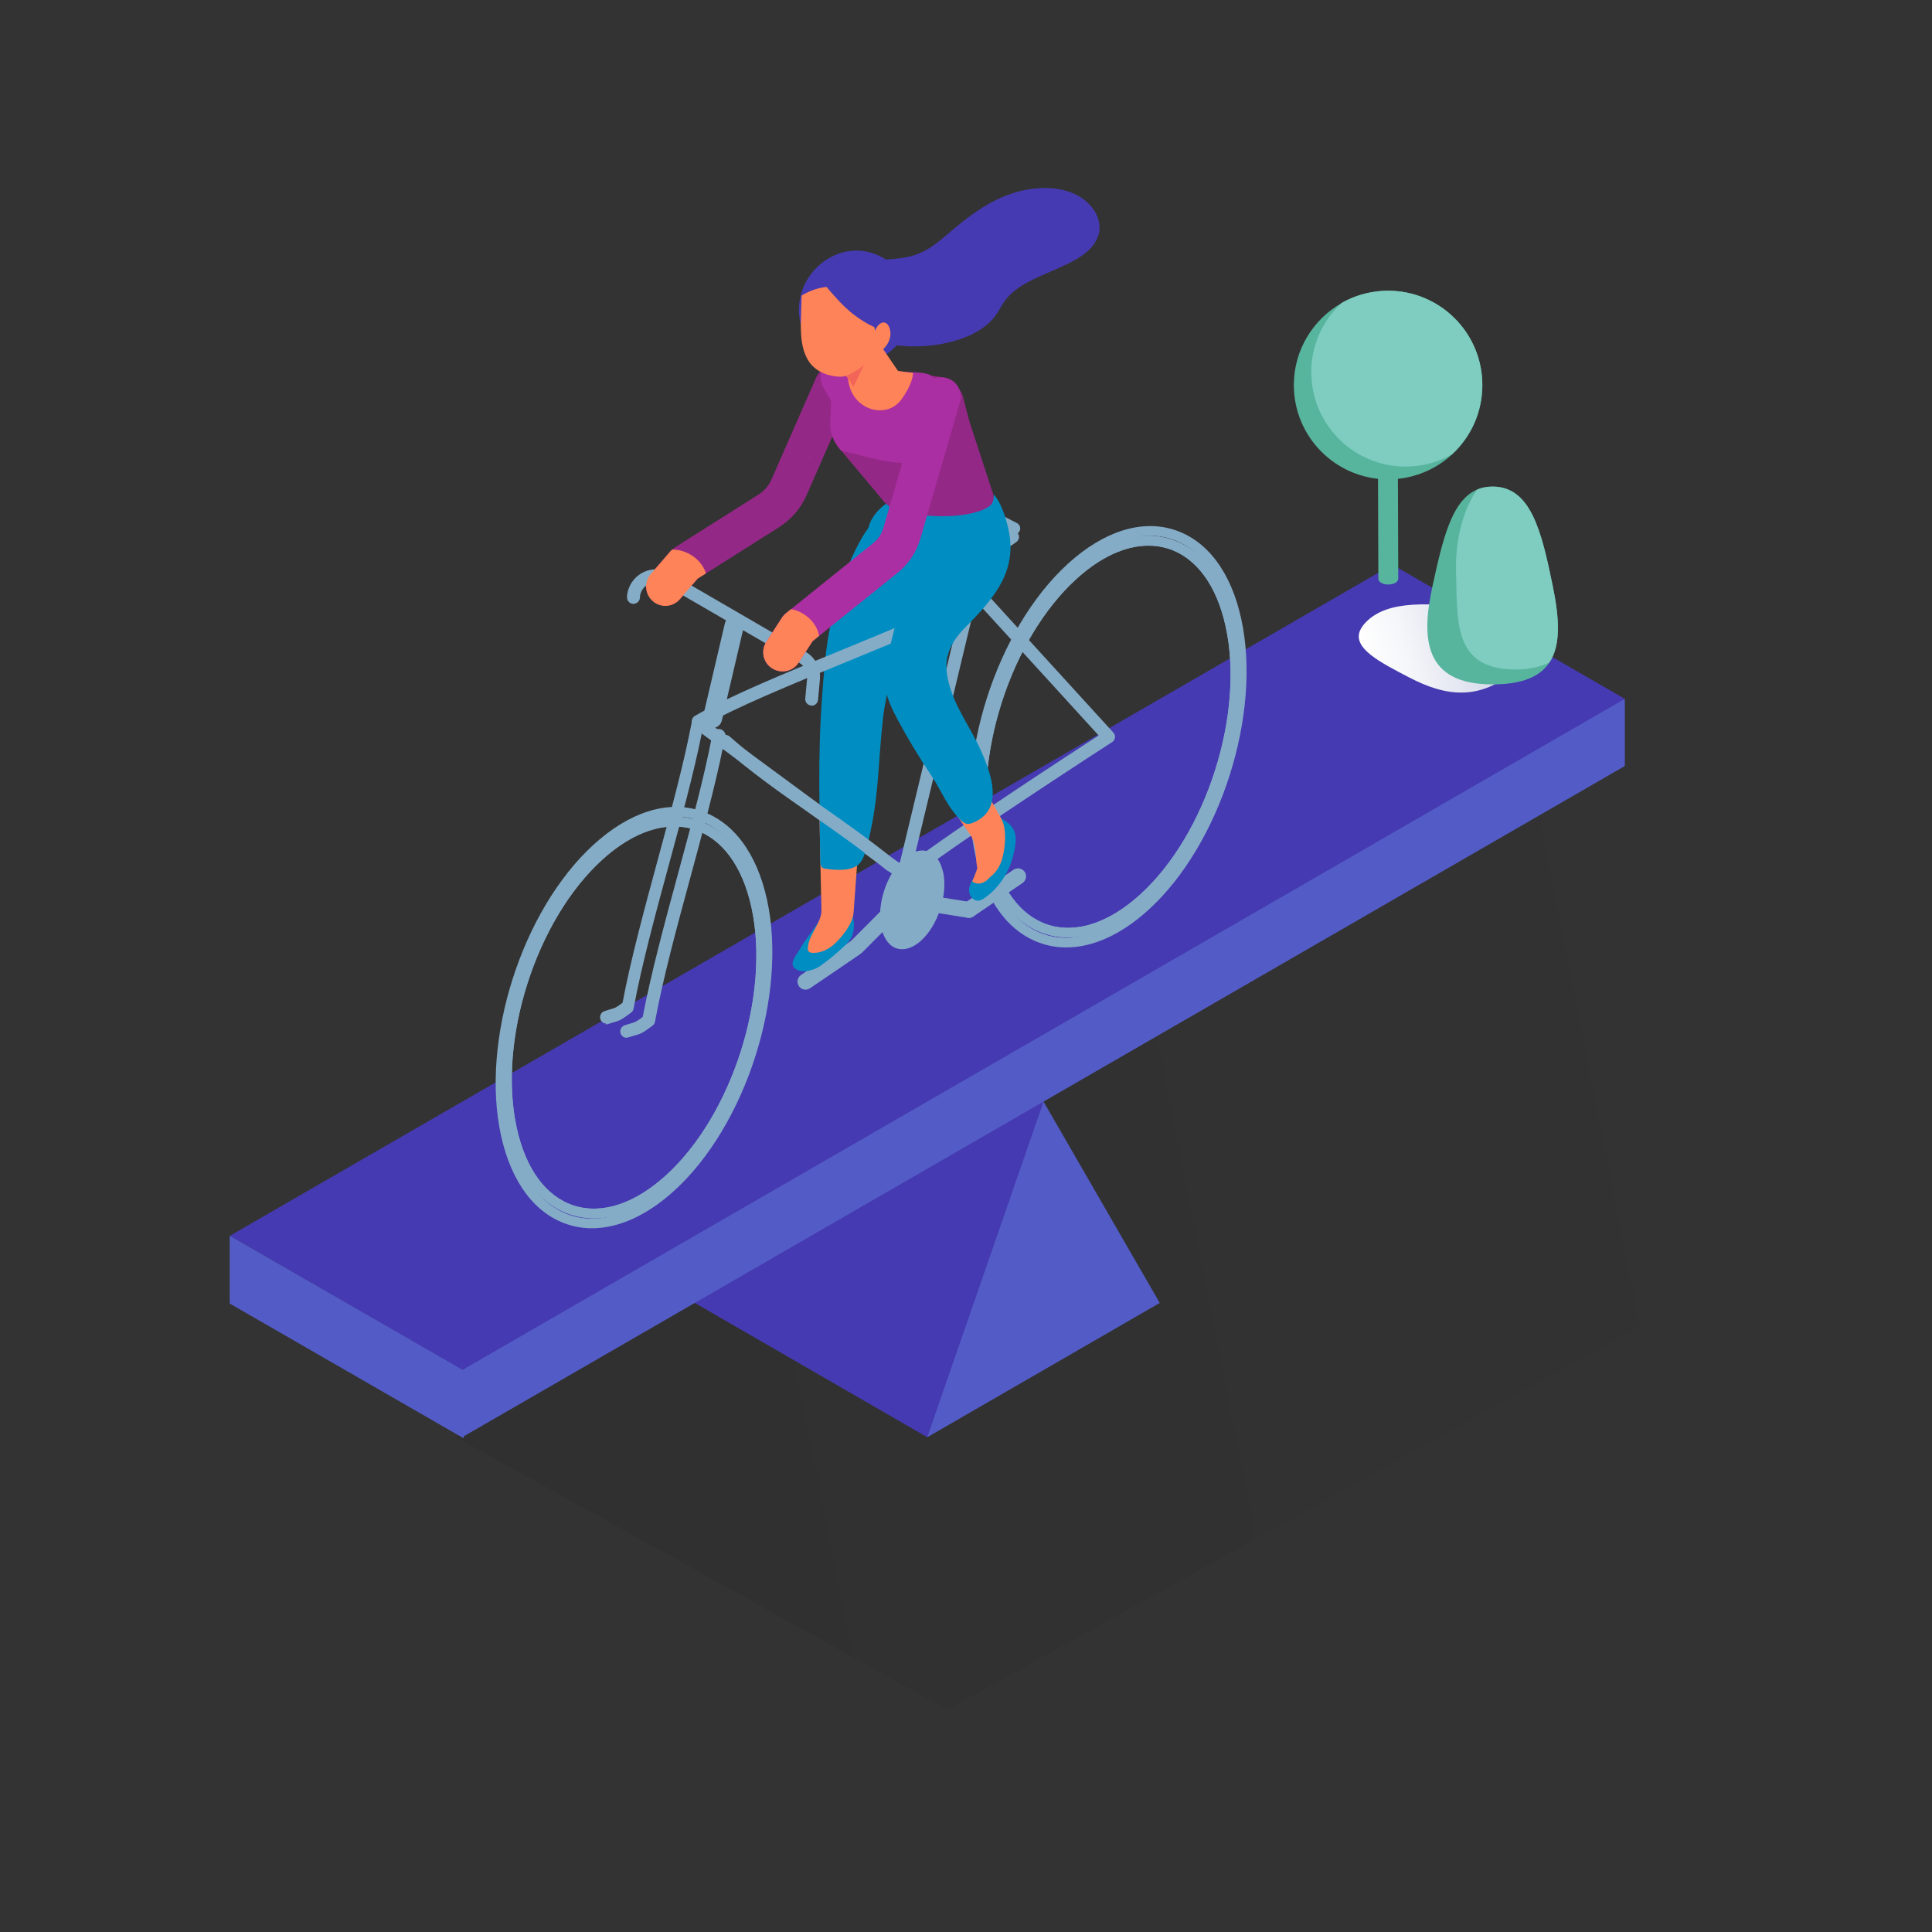 <svg width="226" height="226" viewBox="0 0 226 226" fill="none" xmlns="http://www.w3.org/2000/svg">
<rect x="0" y="0" width="226" height="226" fill="#333333" stroke="none"/>
<g clip-path="url(#clip0_1037_8637)">
<g clip-path="url(#clip1_1037_8637)">
<path style="mix-blend-mode:multiply" d="M110.83 200L53.241 168.055L203.679 80.074L266.828 113.606L110.83 200Z" fill="url(#paint0_linear_1037_8637)"/>
<g clip-path="url(#clip2_1037_8637)">
<path fill-rule="evenodd" clip-rule="evenodd" d="M122.072 128.864L108.869 147.394L108.469 168.122L135.664 152.414L122.072 128.864Z" fill="#535CC6"/>
<path fill-rule="evenodd" clip-rule="evenodd" d="M108.469 168.122L122.072 128.864L94.865 113.156L81.274 152.414L108.469 168.122Z" fill="#453AB1"/>
<path fill-rule="evenodd" clip-rule="evenodd" d="M190.066 89.605V81.751L107.235 123.102L54.067 160.268L49.647 158.634L54.067 168.122L190.066 89.605Z" fill="#535CC6"/>
<path fill-rule="evenodd" clip-rule="evenodd" d="M54.067 160.268L190.066 81.751L162.871 66.055L26.872 144.571L54.067 160.268Z" fill="#453AB1"/>
<path fill-rule="evenodd" clip-rule="evenodd" d="M26.871 152.484L54.242 168.251V160.315L26.871 144.56V152.484Z" fill="#535CC6"/>
<path d="M161.52 46.562C161.061 46.82 161.061 47.255 161.52 47.514C161.978 47.773 162.707 47.773 163.166 47.514C163.624 47.255 163.624 46.82 163.166 46.562C162.707 46.303 161.978 46.303 161.52 46.562Z" fill="#B2560F"/>
<path d="M161.507 47.514C161.965 47.773 162.694 47.773 163.153 47.514C163.388 47.385 163.494 47.208 163.494 47.032L163.564 67.701C163.564 67.878 163.447 68.054 163.223 68.183C162.765 68.442 162.024 68.442 161.577 68.183C161.354 68.054 161.236 67.878 161.236 67.713L161.166 47.044C161.166 47.22 161.283 47.385 161.507 47.514Z" fill="#57B49D"/>
<path d="M151.349 45.044C151.349 51.135 156.287 56.073 162.378 56.073C164.753 56.073 166.951 55.321 168.75 54.051C169.138 53.78 169.503 53.486 169.844 53.169C172.042 51.158 173.406 48.266 173.406 45.044C173.406 38.954 168.468 34.016 162.378 34.016C161.813 34.016 161.261 34.063 160.72 34.145C159.38 34.345 158.11 34.792 156.969 35.438C153.618 37.331 151.349 40.929 151.349 45.044Z" fill="#57B49D"/>
<path d="M153.395 43.551C153.395 49.642 158.333 54.58 164.424 54.58C166.387 54.58 168.233 54.063 169.832 53.157C172.031 51.147 173.395 48.254 173.395 45.033C173.395 38.942 168.456 34.004 162.366 34.004C161.802 34.004 161.249 34.051 160.708 34.134C159.368 34.334 158.098 34.78 156.958 35.427C154.759 37.438 153.383 40.33 153.383 43.551H153.395Z" fill="#7ECDC0"/>
<g style="mix-blend-mode:multiply">
<path style="mix-blend-mode:multiply" d="M159.836 72.722C162.435 70.135 167.303 70.546 173.005 71.146C176.368 71.499 179.036 72.051 179.871 73.298C180.518 74.262 180.083 75.649 178.037 77.683C173.334 82.363 168.902 81.352 164.869 79.259C161.353 77.436 158.308 75.849 159.061 73.838C159.19 73.486 159.449 73.11 159.836 72.722Z" fill="url(#paint1_linear_1037_8637)"/>
</g>
<path d="M174.615 80.059C178.142 80.059 180.188 79.106 181.246 77.496C182.634 75.403 182.387 72.193 181.623 68.489C180.329 62.187 179.083 56.92 174.603 56.92C173.933 56.92 173.334 57.038 172.805 57.261C169.783 58.531 168.76 63.151 167.584 68.489C166.232 74.615 166.503 80.059 174.603 80.059H174.615Z" fill="#57B49D"/>
<path d="M176.696 78.307C178.636 78.401 180.118 78.025 181.246 77.496C182.634 75.403 182.387 72.193 181.623 68.489C180.329 62.187 179.083 56.92 174.603 56.92C173.933 56.92 173.334 57.038 172.805 57.261C171.288 59.365 170.218 62.881 170.324 66.843C170.477 72.604 170.006 77.978 176.685 78.307H176.696Z" fill="#7ECDC0"/>
<path d="M112.031 68.183L118.897 63.398C119.332 63.092 119.297 62.422 118.815 62.187L115.734 60.6C115.123 60.282 114.394 60.329 113.83 60.717L105.435 66.443L112.031 68.172V68.183Z" fill="#85ACC7"/>
<path d="M112.173 67.184L119.04 62.398C119.475 62.093 119.439 61.423 118.957 61.188L115.877 59.6C115.265 59.283 114.536 59.33 113.972 59.718L105.577 65.444L112.173 67.172V67.184Z" fill="#85ACC7"/>
<path d="M134.136 105.467C142.143 98.177 146.775 83.645 144.471 73.075C143.33 67.831 140.673 64.292 137.005 63.116C133.337 61.94 129.127 63.292 125.153 66.902C117.146 74.192 112.514 88.724 114.818 99.294C115.959 104.538 118.616 108.077 122.284 109.252C123.155 109.523 124.048 109.664 124.953 109.664C127.916 109.664 131.103 108.23 134.136 105.467ZM136.664 64.186C139.932 65.232 142.319 68.466 143.377 73.31C145.611 83.539 141.12 97.589 133.384 104.632C129.715 107.959 125.906 109.229 122.625 108.183C119.357 107.136 116.97 103.903 115.912 99.059C113.678 88.83 118.169 74.779 125.906 67.737C128.728 65.162 131.643 63.833 134.336 63.833C135.135 63.833 135.911 63.951 136.664 64.186Z" fill="#85ACC7"/>
<path d="M134.149 105.466C142.156 98.177 146.8 83.633 144.495 73.051C143.355 67.807 140.698 64.268 137.017 63.092C133.337 61.917 129.128 63.269 125.166 66.878C117.159 74.168 112.515 88.712 114.819 99.294C115.96 104.538 118.617 108.077 122.297 109.252C123.167 109.523 124.061 109.664 124.978 109.664C127.952 109.664 131.127 108.229 134.16 105.466H134.149ZM115.913 99.059C113.679 88.83 118.17 74.768 125.907 67.725C129.563 64.397 133.384 63.139 136.665 64.174C139.945 65.221 142.332 68.454 143.378 73.298C145.612 83.527 141.121 97.589 133.384 104.632C129.728 107.959 125.907 109.217 122.626 108.182C119.346 107.136 116.959 103.903 115.913 99.059Z" fill="#85ACC7"/>
<path d="M134.348 106.43C142.755 98.776 147.622 83.515 145.2 72.404C144.001 66.913 141.215 63.21 137.358 61.975C133.502 60.741 129.093 62.152 124.93 65.938C116.524 73.592 111.656 88.853 114.078 99.964C115.277 105.454 118.064 109.158 121.92 110.393C122.826 110.687 123.766 110.828 124.73 110.828C127.846 110.828 131.174 109.323 134.348 106.43ZM125.695 66.772C129.539 63.269 133.56 61.952 137.017 63.057C140.474 64.162 142.99 67.572 144.095 72.651C146.447 83.409 141.72 98.188 133.584 105.607C129.739 109.111 125.718 110.428 122.261 109.323C118.805 108.217 116.289 104.808 115.183 99.729C112.832 88.971 117.558 74.191 125.695 66.772Z" fill="#85ACC7"/>
<path d="M100.203 111.662C99.968 111.662 99.733 111.568 99.556 111.392C99.192 111.027 99.192 110.428 99.556 110.063L104.894 104.702C105.259 104.337 105.858 104.337 106.223 104.702C106.587 105.066 106.587 105.666 106.223 106.031L100.885 111.392C100.697 111.58 100.45 111.674 100.203 111.662Z" fill="#85ACC7"/>
<path d="M94.23 115.766C93.924 115.766 93.63 115.625 93.454 115.354C93.16 114.931 93.278 114.343 93.701 114.049L99.439 110.146C99.862 109.852 100.45 109.969 100.744 110.393C101.038 110.816 100.92 111.404 100.497 111.698L94.759 115.601C94.594 115.707 94.418 115.766 94.23 115.766Z" fill="#85ACC7"/>
<path d="M113.349 107.359C113.043 107.359 112.749 107.218 112.573 106.948C112.279 106.525 112.397 105.937 112.82 105.643L118.558 101.739C118.981 101.445 119.569 101.563 119.863 101.986C120.157 102.409 120.039 102.997 119.616 103.291L113.878 107.195C113.714 107.301 113.537 107.359 113.349 107.359Z" fill="#85ACC7"/>
<path d="M105.753 102.833C105.753 102.833 105.636 102.833 105.577 102.809C105.177 102.715 104.93 102.304 105.024 101.904L113.208 67.843C113.302 67.443 113.713 67.196 114.113 67.29C114.513 67.384 114.76 67.796 114.666 68.195L106.482 102.257C106.4 102.598 106.094 102.833 105.753 102.833Z" fill="#85ACC7"/>
<path d="M70.941 119.74C70.635 119.74 70.341 119.54 70.235 119.234C70.106 118.846 70.306 118.411 70.705 118.282C71.082 118.153 71.34 118.082 71.54 118.023C71.94 117.906 72.046 117.882 72.822 117.306C73.786 112.215 75.385 106.313 76.937 100.599C78.442 95.049 80.005 89.3 80.934 84.409C80.934 84.35 80.958 84.291 80.97 84.232C80.993 84.126 81.04 84.021 81.099 83.938C81.099 83.938 81.146 83.891 81.169 83.88C81.169 83.88 81.252 83.833 81.299 83.809C81.534 83.715 81.804 83.75 82.016 83.903C82.345 84.15 105.743 101.375 106.084 101.61C106.413 101.857 106.483 102.327 106.248 102.656C106.001 102.986 105.531 103.056 105.202 102.821C104.908 102.609 86.531 89.076 82.087 85.808C81.134 90.534 79.665 95.908 78.254 101.116C76.678 106.901 75.056 112.897 74.115 117.988C74.08 118.176 73.974 118.341 73.833 118.447C72.716 119.281 72.481 119.399 71.822 119.575C71.646 119.622 71.411 119.693 71.082 119.799C70.999 119.822 70.917 119.846 70.835 119.846L70.941 119.74Z" fill="#85ACC7"/>
<path d="M99.593 45.973L94.361 57.907C93.679 59.471 92.55 60.776 91.116 61.681L82.592 67.066L81.616 67.677L79.547 70.076C79.1 70.593 78.477 70.864 77.842 70.864C77.325 70.864 76.795 70.687 76.372 70.311C75.431 69.5 75.326 68.077 76.137 67.137L78.43 64.479C78.489 64.409 78.559 64.338 78.63 64.28C78.724 64.197 78.829 64.115 78.935 64.044L88.718 57.86C89.399 57.437 89.928 56.814 90.246 56.085L95.478 44.151C95.972 43.01 97.3 42.493 98.441 42.998C99.581 43.492 100.099 44.821 99.593 45.961V45.973Z" fill="#942887"/>
<path d="M95.066 108.829C94.819 109.17 94.56 109.511 94.325 109.852C94.078 110.193 93.831 110.546 93.631 110.922C93.337 111.486 92.385 112.521 92.832 113.109C93.49 114.002 95.207 113.52 95.889 113.038C96.912 112.321 97.876 111.521 98.769 110.663C99.157 110.287 99.545 109.887 99.71 109.382C100.239 107.818 99.628 105.396 97.594 105.666C96.853 105.76 96.477 106.231 96.218 106.877C95.936 107.594 95.501 108.229 95.054 108.841L95.066 108.829Z" fill="#008EC2"/>
<path d="M95.924 98.553L95.853 95.32C97.441 95.766 99.028 96.189 100.604 96.519L100.533 97.448C100.533 97.448 99.851 106.712 99.851 106.736C99.757 108.041 98.534 109.581 97.605 110.428C96.912 111.063 95.995 111.498 95.066 111.462C94.866 111.462 94.642 111.404 94.548 111.227C94.49 111.122 94.49 110.992 94.501 110.863C94.619 109.229 96.159 107.959 96.089 106.36L95.912 98.553H95.924Z" fill="#FF8358"/>
<path d="M106.611 69.806C107.445 66.832 108.739 63.939 109.82 61.047C105.129 59.754 103.119 58.601 100.508 63.481C98.157 67.878 96.911 72.875 96.464 77.825C95.606 87.195 95.841 91.663 95.947 100.681C95.947 100.952 95.97 101.257 96.146 101.446C96.287 101.598 96.499 101.622 96.699 101.645C97.91 101.798 99.721 101.939 100.567 100.975C101.002 100.481 101.202 99.799 101.378 99.141C102.836 93.662 102.648 89.876 103.283 84.068C103.612 81.034 105.27 74.544 106.611 69.794V69.806Z" fill="#008EC2"/>
<path d="M94.713 53.393L94.76 53.499C94.76 53.499 94.736 53.499 94.724 53.499C94.724 53.464 94.724 53.428 94.724 53.393H94.713Z" fill="#ADC7DB"/>
<path d="M105.989 102.786C105.354 102.786 104.778 102.433 104.331 102.151C104.155 102.045 103.99 101.939 103.825 101.857C103.778 101.833 103.731 101.798 103.684 101.763C100.815 99.399 97.805 97.307 94.901 95.272C91.398 92.827 87.765 90.287 84.367 87.277C84.061 87.007 84.026 86.525 84.308 86.219C84.59 85.914 85.06 85.878 85.366 86.16C88.705 89.112 92.291 91.628 95.771 94.05C98.675 96.084 101.685 98.177 104.578 100.563C104.766 100.669 104.942 100.775 105.119 100.881C105.53 101.14 105.848 101.328 106.036 101.281C111.644 97.001 125.189 88.195 128.516 86.031L114.454 70.617C110.433 72.745 104.601 75.132 98.934 77.46C92.632 80.047 86.107 82.716 82.05 85.032C81.686 85.243 81.227 85.114 81.028 84.75C80.828 84.385 80.945 83.927 81.31 83.727C85.448 81.363 92.009 78.671 98.37 76.073C104.237 73.662 110.304 71.181 114.254 69.03C114.56 68.865 114.936 68.924 115.171 69.183L130.233 85.69C130.385 85.855 130.456 86.078 130.421 86.29C130.397 86.513 130.268 86.701 130.08 86.819C129.915 86.925 113.149 97.742 106.87 102.539C106.835 102.562 106.788 102.597 106.753 102.609C106.494 102.739 106.236 102.797 105.989 102.797V102.786Z" fill="#85ACC7"/>
<path d="M115.487 96.472C115.57 96.519 115.64 96.566 115.711 96.625L115.311 96.096C115.323 96.202 115.358 96.284 115.393 96.378C115.405 96.402 115.417 96.425 115.429 96.449C115.44 96.449 115.464 96.46 115.476 96.472H115.487Z" fill="#008EC2"/>
<path d="M114.583 97.295C114.9 98.894 115.077 100.963 114.136 102.35C113.784 102.868 113.407 103.409 113.36 104.032C113.313 104.655 113.736 105.36 114.371 105.36C114.701 105.36 114.995 105.184 115.265 104.984C116.911 103.797 118.063 101.986 118.534 100.034C119.039 97.906 119.016 96.801 117.158 95.766C117.064 95.637 116.946 95.507 116.817 95.413L117.029 95.684C116.946 95.625 116.876 95.578 116.805 95.519C116.711 95.437 116.641 95.355 116.582 95.249C116.264 95.073 115.888 94.978 115.524 95.025C115.253 95.061 114.995 95.155 114.795 95.343C114.301 95.825 114.477 96.624 114.607 97.295H114.583Z" fill="#008EC2"/>
<path d="M114.464 95.625L115.734 96.025C115.381 95.708 114.923 95.59 114.464 95.625Z" fill="#85ACC7"/>
<path d="M114.441 95.625C114.441 95.625 114.453 95.625 114.465 95.625L114.406 95.602C114.406 95.602 114.43 95.602 114.441 95.625Z" fill="#85ACC7"/>
<path d="M115.323 92.58C114.124 93.403 112.89 94.191 111.655 94.99L113.501 97.659C114.289 98.741 114.042 100.234 114.324 101.563C114.301 101.645 114.277 101.727 114.242 101.81C114.089 102.245 113.901 102.668 113.736 103.103C113.818 103.173 113.901 103.232 114.007 103.268C114.489 103.479 115.065 103.291 115.465 102.95C115.582 102.856 115.676 102.738 115.77 102.633C116.523 102.104 117.028 101.245 117.263 100.352C117.604 99.047 117.793 96.954 117.122 95.743C117.122 95.743 116.288 94.285 115.335 92.58H115.323Z" fill="#FF8358"/>
<path d="M110.844 76.79C111.115 75.532 111.855 74.462 113.031 73.274C116.382 69.876 119.169 66.643 117.887 61.575C117.57 60.329 117.099 58.824 116.253 57.825C116.253 57.919 116.253 58.048 116.229 58.154C114.43 56.967 112.573 56.132 110.362 56.414C110.362 56.414 110.362 56.414 110.35 56.414C108.728 56.626 106.952 57.131 105.295 57.931C105.295 57.954 105.283 57.978 105.283 57.989C102.99 59.012 101.497 60.67 101.497 62.54C101.497 63.798 102.167 64.962 103.308 65.902C103.425 66.349 103.578 66.784 103.743 67.219C104.001 67.866 103.907 68.571 103.743 69.23C105.295 69.465 105.6 69.606 105.212 71.205C104.813 72.863 104.366 74.497 103.99 76.155C103.66 77.636 103.355 79.177 103.613 80.67C103.825 81.892 104.389 83.021 104.965 84.115C106.188 86.396 107.529 88.618 108.975 90.769C110.174 92.556 110.774 94.367 112.361 95.907C112.573 96.107 112.796 96.307 113.09 96.366C113.337 96.413 113.584 96.331 113.819 96.237C117.546 94.743 115.923 90.417 114.712 87.724C113.525 85.102 111.691 82.704 110.985 79.882C110.68 78.671 110.633 77.672 110.821 76.778L110.844 76.79Z" fill="#008EC2"/>
<path d="M112.632 46.361L113.373 49.207L116.171 57.789C116.324 58.377 116.171 58.895 115.724 59.224C114.56 60.094 110.998 60.929 105.601 59.941C104.766 59.788 103.931 59.306 103.391 58.66L98.405 52.71L98.3 52.593C97.524 51.664 97.112 50.653 97.136 49.736L97.218 46.855L96.383 45.432C95.395 43.751 96.442 42.293 98.476 42.528L99.193 42.622L100.334 42.775L105.354 43.457L106.824 43.657L109.681 44.045C111.033 44.221 112.35 45.268 112.632 46.385V46.361Z" fill="#942887"/>
<path d="M110.139 46.361C110.139 47.067 110.021 47.89 109.998 48.819C109.962 50.488 109.809 52.393 108.469 53.428C106.317 55.074 101.72 53.474 99.381 52.945C99.063 52.875 98.722 52.804 98.393 52.71L98.287 52.593C97.511 51.664 97.1 50.653 97.123 49.736L97.205 46.855L96.371 45.432C95.383 43.751 96.429 42.293 98.463 42.528L99.181 42.622L100.321 42.775L105.342 43.457C106.235 43.575 107.952 43.481 108.692 43.822C109.915 44.398 110.15 45.256 110.127 46.373L110.139 46.361Z" fill="#AA2FA2"/>
<path d="M106.824 43.634C106.718 44.563 106.307 45.409 105.813 46.185C105.449 46.773 105.014 47.349 104.308 47.69C103.614 48.043 102.592 48.125 101.639 47.749C100.863 47.443 100.228 46.867 99.852 46.267C99.464 45.668 99.299 45.045 99.217 44.445C99.123 43.822 99.123 43.199 99.194 42.599L100.334 42.752L105.355 43.434L106.824 43.634Z" fill="#FF8358"/>
<path d="M106.506 36.132C106.518 33.875 105.495 31.57 103.707 30.407C102.108 29.36 100.392 29.113 98.828 29.466C95.313 30.254 92.585 34.004 93.714 38.12C95.101 43.175 101.791 44.21 105.165 40.095C106.071 38.989 106.494 37.567 106.506 36.132Z" fill="#453AB1"/>
<path d="M98.135 41.095C98.135 41.095 98.146 41.095 98.158 41.107C98.158 41.071 98.158 41.036 98.158 41C98.158 41.036 98.158 41.059 98.135 41.083V41.095Z" fill="#008EC2"/>
<path d="M105.893 44.633L100.66 46.491L99.838 45.245L97.121 41.153L97.063 41.059H102.459L102.412 39.531L105.893 44.633Z" fill="#FF8358"/>
<path d="M102.109 38.602C102.109 38.602 102.121 38.602 102.133 38.614C102.133 38.579 102.133 38.543 102.133 38.508C102.133 38.543 102.133 38.567 102.109 38.591V38.602Z" fill="#008EC2"/>
<path d="M102.426 39.895L99.839 45.244L97.123 41.153L97.299 41.059H102.461L102.426 39.895Z" fill="#F36558"/>
<path d="M96.406 34.769C95.724 33.616 96.617 32.135 97.969 31.394C99.322 30.665 100.991 30.501 102.59 30.407C104.189 30.324 105.847 30.277 107.317 29.725C108.786 29.172 109.927 28.173 111.056 27.209C112.949 25.598 114.947 24.022 117.381 22.999C119.815 21.988 122.754 21.6 125.176 22.47C127.598 23.329 129.233 25.645 128.41 27.749C126.963 31.394 120.238 31.747 117.687 35.004C117.205 35.615 116.899 36.309 116.452 36.92C114.971 38.943 112.043 40.024 109.198 40.377C106.317 40.73 103.296 40.436 100.874 39.236C98.452 38.037 96.723 35.862 96.77 33.511L96.418 34.757L96.406 34.769Z" fill="#453AB1"/>
<path d="M102.496 39.19C102.437 38.884 102.355 38.578 102.272 38.261C101.414 37.873 100.591 37.367 99.78 36.732C98.616 35.815 97.64 34.686 96.676 33.558C96.629 33.558 96.594 33.569 96.546 33.581C95.512 33.711 94.606 34.075 93.772 34.569C93.748 35.368 93.725 36.168 93.701 36.979C93.689 37.543 93.666 38.12 93.689 38.696C93.736 40.071 93.972 41.435 94.748 42.458C95.606 43.587 97.005 44.033 98.322 44.069C99.051 44.092 99.803 43.551 100.45 43.163C101.673 42.411 102.237 41.212 102.543 39.672C102.566 39.566 102.578 39.46 102.59 39.354C102.543 39.307 102.508 39.26 102.496 39.19Z" fill="#FF8358"/>
<path d="M103.531 37.755C103.037 37.579 102.555 38.131 102.343 38.766C102.238 39.084 102.167 39.436 102.014 39.707C101.932 39.86 101.791 39.977 101.662 40.024C101.52 40.518 101.803 41.13 102.191 41.259C102.614 41.4 103.049 41.13 103.39 40.777C103.754 40.401 104.084 39.883 104.154 39.248C104.225 38.625 103.978 37.896 103.531 37.743V37.755Z" fill="#FF8358"/>
<path d="M83.343 85.162C83.261 85.162 83.167 85.162 83.084 85.126C82.485 84.985 82.109 84.374 82.25 83.774L84.801 72.887C84.942 72.287 85.553 71.911 86.153 72.052C86.753 72.193 87.129 72.804 86.988 73.404L84.437 84.291C84.319 84.809 83.849 85.162 83.343 85.162Z" fill="#85ACC7"/>
<path d="M94.948 82.528C94.948 82.528 94.901 82.528 94.877 82.528C94.466 82.493 94.16 82.128 94.195 81.716L94.419 79.33C94.489 78.601 94.125 77.895 93.49 77.531L77.676 68.36C77.112 68.031 76.43 68.019 75.854 68.325C75.278 68.63 74.901 69.195 74.854 69.853V69.947C74.819 70.359 74.443 70.664 74.043 70.641C73.632 70.606 73.326 70.253 73.35 69.83V69.736C73.444 68.572 74.114 67.549 75.148 66.996C76.183 66.444 77.406 66.479 78.429 67.067L94.243 76.249C95.383 76.908 96.03 78.177 95.912 79.483L95.689 81.869C95.653 82.257 95.324 82.551 94.948 82.551V82.528Z" fill="#85ACC7"/>
<path d="M112.303 46.984L107.659 63.022C107.2 64.597 106.295 65.961 105.013 66.996L95.831 74.379L95.055 75.003L93.42 77.519C92.997 78.189 92.268 78.542 91.527 78.542C91.116 78.542 90.681 78.424 90.305 78.177C89.258 77.507 88.964 76.108 89.646 75.073L91.469 72.251C91.598 72.052 91.763 71.875 91.951 71.722L92.539 71.252L102.18 63.504C102.732 63.057 103.12 62.469 103.32 61.799L107.964 45.75C108.305 44.562 109.563 43.869 110.751 44.221C111.95 44.562 112.632 45.821 112.291 47.008L112.303 46.984Z" fill="#AA2FA2"/>
<path d="M110.316 102.009C110.033 100.728 109.398 99.87 108.517 99.587C107.635 99.305 106.612 99.634 105.648 100.516C103.673 102.315 102.52 105.913 103.096 108.523C103.379 109.793 104.014 110.663 104.895 110.945C105.107 111.004 105.319 111.039 105.53 111.039C106.247 111.039 107.023 110.686 107.764 110.016C109.739 108.217 110.892 104.62 110.327 102.009H110.316Z" fill="#85ACC7"/>
<path d="M113.348 107.36C113.348 107.36 113.254 107.36 113.195 107.36L107.234 106.407C106.729 106.325 106.376 105.843 106.458 105.337C106.541 104.832 107.023 104.479 107.528 104.561L113.489 105.514C113.995 105.596 114.348 106.078 114.265 106.584C114.195 107.042 113.795 107.371 113.337 107.371L113.348 107.36Z" fill="#85ACC7"/>
<path d="M82.58 67.078L81.604 67.689L79.535 70.088C79.088 70.605 78.465 70.876 77.83 70.876C77.313 70.876 76.784 70.699 76.36 70.323C75.42 69.512 75.314 68.089 76.125 67.149L78.418 64.491C78.477 64.421 78.547 64.35 78.618 64.291C80.334 64.256 82.063 65.432 82.58 67.066V67.078Z" fill="#FF8358"/>
<path d="M95.83 74.38L95.054 75.003L93.42 77.519C92.996 78.189 92.268 78.542 91.527 78.542C91.115 78.542 90.68 78.424 90.304 78.178C89.258 77.507 88.964 76.108 89.646 75.074L91.468 72.252C91.597 72.052 91.762 71.876 91.95 71.723L92.538 71.252C94.114 71.546 95.536 72.793 95.818 74.392L95.83 74.38Z" fill="#FF8358"/>
<path d="M78.663 138.317C86.67 131.027 91.303 116.495 88.998 105.925C87.858 100.681 85.201 97.142 81.532 95.966C77.864 94.791 73.655 96.143 69.681 99.752C61.674 107.042 57.041 121.574 59.346 132.144C60.486 137.388 63.144 140.927 66.812 142.103C67.682 142.373 68.575 142.514 69.481 142.514C72.444 142.514 75.63 141.08 78.663 138.317ZM81.191 97.036C84.46 98.083 86.847 101.316 87.905 106.16C90.139 116.389 85.647 130.439 77.911 137.482C74.243 140.809 70.433 142.079 67.153 141.033C63.884 139.986 61.497 136.753 60.439 131.909C58.205 121.68 62.697 107.63 70.433 100.587C73.255 98.012 76.171 96.684 78.863 96.684C79.663 96.684 80.439 96.801 81.191 97.036Z" fill="#85ACC7"/>
<path d="M78.676 138.317C86.683 131.027 91.327 116.483 89.023 105.901C87.882 100.658 85.225 97.118 81.545 95.943C77.865 94.767 73.656 96.119 69.693 99.729C61.686 107.018 57.042 121.562 59.347 132.144C60.487 137.388 63.144 140.927 66.824 142.103C67.695 142.373 68.588 142.514 69.505 142.514C72.48 142.514 75.654 141.08 78.688 138.317H78.676ZM60.44 131.909C58.206 121.68 62.697 107.618 70.434 100.575C74.091 97.248 77.912 95.99 81.192 97.025C84.472 98.071 86.859 101.304 87.906 106.148C90.139 116.377 85.648 130.439 77.912 137.482C74.255 140.809 70.434 142.067 67.154 141.033C63.873 139.986 61.486 136.753 60.44 131.909Z" fill="#85ACC7"/>
<path d="M78.874 139.281C87.28 131.627 92.148 116.366 89.726 105.255C88.526 99.764 85.74 96.06 81.883 94.826C78.027 93.591 73.618 95.002 69.456 98.788C61.049 106.442 56.182 121.703 58.604 132.814C59.803 138.305 62.589 142.009 66.446 143.243C67.351 143.537 68.292 143.678 69.256 143.678C72.372 143.678 75.699 142.173 78.874 139.281ZM70.22 99.623C74.065 96.119 78.086 94.802 81.543 95.907C84.999 97.013 87.515 100.422 88.621 105.502C90.972 116.26 86.246 131.039 78.109 138.458C74.265 141.962 70.243 143.278 66.787 142.173C63.33 141.068 60.814 137.658 59.709 132.579C57.357 121.821 62.084 107.042 70.22 99.623Z" fill="#85ACC7"/>
<path d="M73.303 121.398C72.997 121.398 72.703 121.198 72.597 120.892C72.468 120.504 72.668 120.069 73.068 119.94C73.444 119.81 73.703 119.74 73.903 119.681C74.302 119.564 74.408 119.54 75.184 118.964C76.148 113.873 77.747 107.971 79.299 102.257C80.804 96.707 82.368 90.958 83.297 86.067C83.297 86.008 83.32 85.949 83.332 85.89C83.332 85.89 83.332 85.878 83.332 85.867C83.367 85.69 83.462 85.549 83.591 85.443C83.626 85.42 83.661 85.396 83.697 85.373C83.838 85.29 84.014 85.255 84.19 85.29C84.202 85.29 84.214 85.29 84.237 85.29C84.355 85.314 84.449 85.373 84.543 85.432C85.119 85.878 84.919 86.748 84.731 87.113C84.684 87.195 84.637 87.266 84.59 87.325C83.638 92.051 82.168 97.424 80.757 102.645C79.182 108.429 77.559 114.426 76.619 119.517C76.583 119.705 76.478 119.869 76.336 119.975C75.219 120.81 74.984 120.927 74.326 121.104C74.15 121.151 73.914 121.221 73.585 121.327C73.503 121.351 73.421 121.374 73.338 121.374L73.303 121.398Z" fill="#85ACC7"/>
</g>
</g>
</g>
<defs>
<linearGradient id="paint0_linear_1037_8637" x1="-33.047" y1="177.532" x2="211.662" y2="129.314" gradientUnits="userSpaceOnUse">
<stop stop-opacity="0.1"/>
<stop offset="1" stop-opacity="0"/>
</linearGradient>
<linearGradient id="paint1_linear_1037_8637" x1="179.79" y1="72.651" x2="159.826" y2="77.963" gradientUnits="userSpaceOnUse">
<stop stop-color="#BAC0DC"/>
<stop offset="0.03" stop-color="#BCC2DD"/>
<stop offset="0.45" stop-color="#E0E3EF"/>
<stop offset="0.78" stop-color="#F6F7FA"/>
<stop offset="1" stop-color="white"/>
</linearGradient>
<clipPath id="clip0_1037_8637">
<rect width="226" height="226" fill="white"/>
</clipPath>
<clipPath id="clip1_1037_8637">
<rect width="226" height="226" fill="white"/>
</clipPath>
<clipPath id="clip2_1037_8637">
<rect width="213.587" height="177.726" fill="white" transform="matrix(-1 0 0 1 206.586 22)"/>
</clipPath>
</defs>
</svg>
